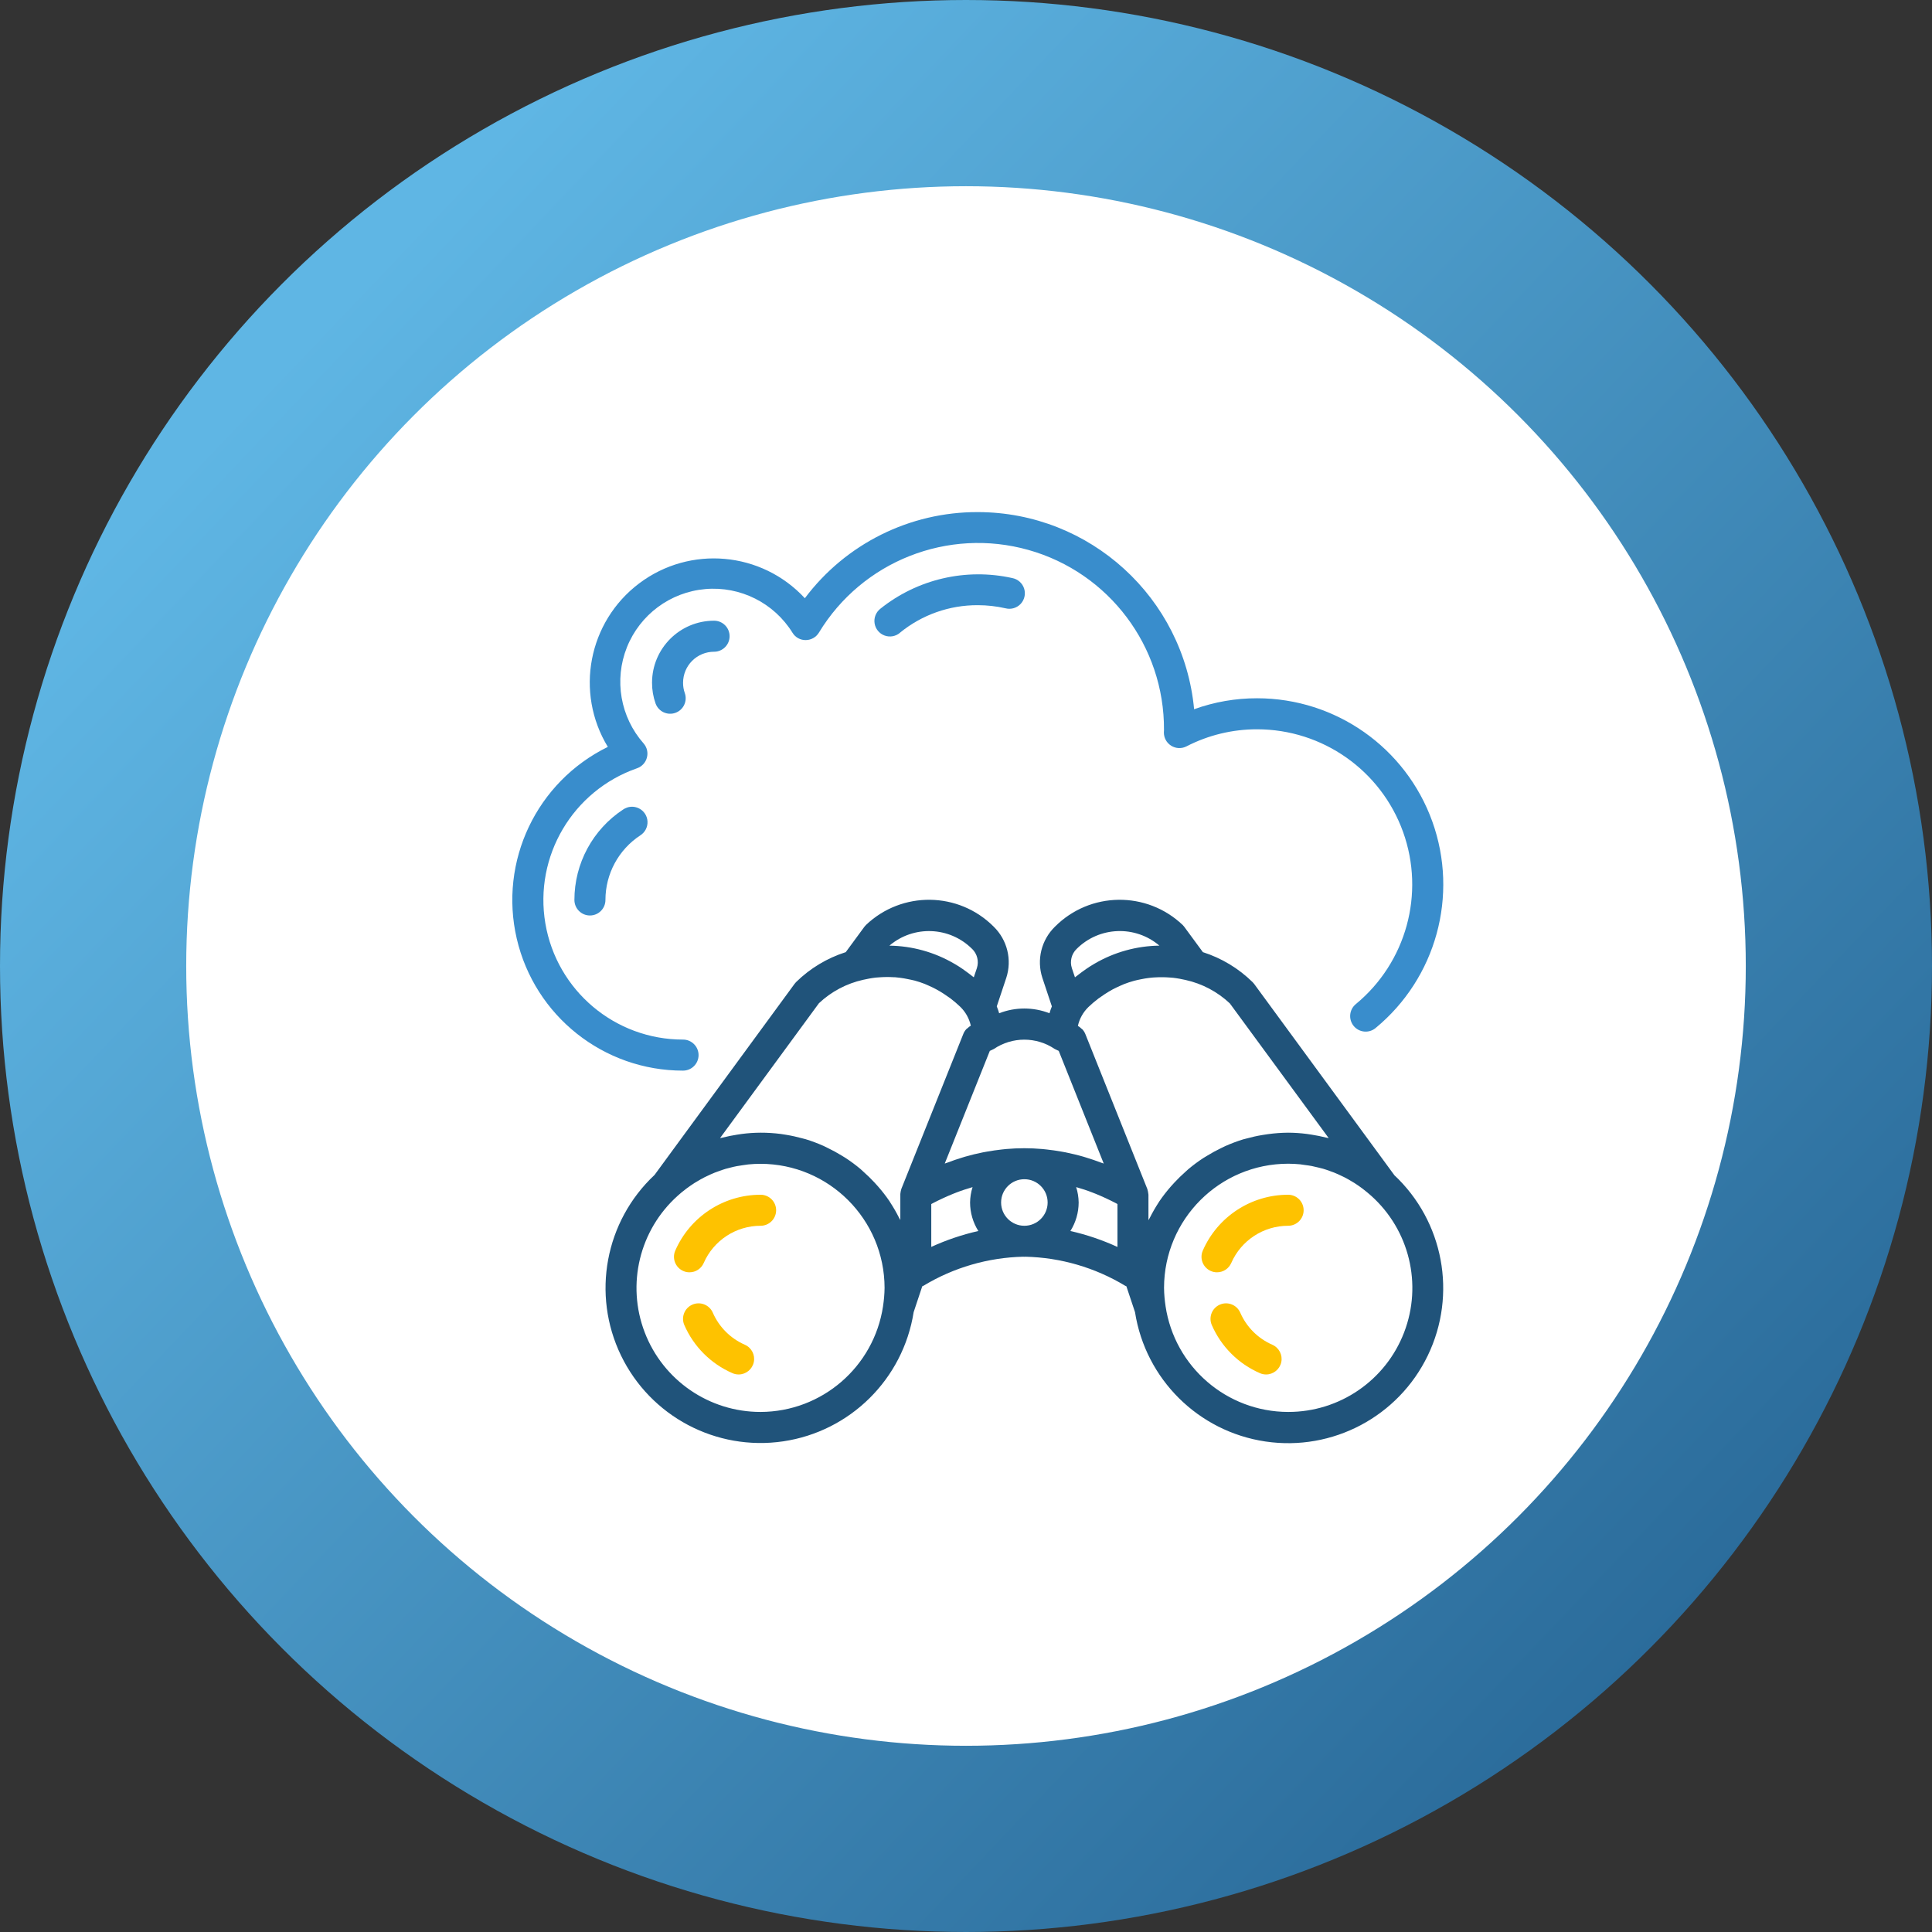 <?xml version="1.0" encoding="UTF-8"?> <svg xmlns="http://www.w3.org/2000/svg" width="83" height="83" viewBox="0 0 83 83" fill="none"><rect x="0" y="0" width="83" height="83" fill="#333333" stroke="none"/><circle cx="41.5" cy="41.5" r="37.5" fill="white" stroke="url(#paint0_linear)" stroke-width="8"></circle><g clip-path="url(#clip0)"><path d="M32.676 51.327C31.086 51.327 29.646 52.269 29.01 53.726C28.863 54.063 29.017 54.456 29.354 54.603C29.438 54.641 29.529 54.66 29.621 54.659C29.886 54.66 30.126 54.502 30.232 54.26C30.656 53.288 31.616 52.66 32.676 52.66C33.044 52.66 33.343 52.361 33.343 51.993C33.343 51.625 33.044 51.327 32.676 51.327Z" fill="#FEC200"></path><path d="M32 57.771C31.383 57.502 30.891 57.009 30.622 56.392C30.475 56.055 30.081 55.901 29.744 56.048C29.407 56.195 29.252 56.588 29.399 56.926C29.802 57.851 30.54 58.589 31.466 58.992C31.55 59.029 31.641 59.048 31.732 59.048C32.048 59.047 32.319 58.826 32.384 58.517C32.449 58.209 32.288 57.897 31.999 57.771H32Z" fill="#FEC200"></path><path d="M55.339 51.327C53.748 51.327 52.309 52.269 51.673 53.726C51.526 54.063 51.68 54.456 52.017 54.603C52.101 54.641 52.192 54.66 52.283 54.659C52.548 54.66 52.789 54.502 52.895 54.26C53.319 53.288 54.279 52.66 55.339 52.66C55.707 52.66 56.005 52.361 56.005 51.993C56.005 51.625 55.707 51.327 55.339 51.327Z" fill="#FEC200"></path><path d="M54.66 57.771C54.043 57.502 53.551 57.009 53.282 56.392C53.135 56.055 52.742 55.901 52.405 56.048C52.067 56.195 51.913 56.588 52.06 56.926C52.463 57.851 53.201 58.589 54.126 58.992C54.21 59.029 54.301 59.048 54.393 59.048C54.708 59.047 54.98 58.826 55.045 58.517C55.109 58.209 54.948 57.897 54.659 57.771H54.66Z" fill="#FEC200"></path><path d="M59.895 50.476L53.877 42.267C53.856 42.24 53.834 42.215 53.81 42.191C53.209 41.601 52.479 41.161 51.677 40.905L50.877 39.817C50.857 39.79 50.835 39.764 50.811 39.74C49.266 38.267 46.828 38.298 45.321 39.811C44.737 40.381 44.527 41.234 44.781 42.01L45.189 43.235C45.149 43.332 45.115 43.43 45.087 43.53C44.391 43.259 43.62 43.259 42.924 43.53C42.896 43.43 42.862 43.332 42.822 43.235L43.23 42.01C43.484 41.233 43.274 40.38 42.69 39.81C41.183 38.298 38.745 38.267 37.2 39.74C37.176 39.763 37.154 39.789 37.134 39.816L36.334 40.905C35.532 41.16 34.801 41.601 34.201 42.19C34.177 42.214 34.155 42.24 34.135 42.267L28.12 50.476C25.995 52.467 25.411 55.607 26.677 58.229C27.944 60.851 30.766 62.346 33.647 61.921C36.527 61.495 38.797 59.247 39.251 56.371L39.621 55.259C39.638 55.251 39.655 55.247 39.671 55.238C40.969 54.453 42.45 54.023 43.966 53.989C43.979 53.989 43.992 53.993 44.006 53.993C44.02 53.993 44.033 53.989 44.046 53.989C45.562 54.023 47.042 54.454 48.34 55.238C48.356 55.247 48.373 55.251 48.39 55.259L48.761 56.371C49.212 59.25 51.482 61.501 54.365 61.928C57.247 62.355 60.073 60.858 61.339 58.234C62.606 55.609 62.019 52.467 59.891 50.476H59.895ZM57.082 48.894C57.045 48.883 57.006 48.88 56.968 48.871C56.767 48.82 56.563 48.779 56.356 48.747C56.285 48.736 56.216 48.724 56.145 48.715C55.877 48.68 55.608 48.662 55.338 48.661C55.048 48.663 54.759 48.684 54.472 48.724C54.395 48.733 54.319 48.746 54.243 48.759C54.008 48.797 53.775 48.849 53.545 48.913C53.499 48.925 53.453 48.934 53.408 48.948C53.144 49.029 52.887 49.126 52.636 49.238C52.569 49.267 52.512 49.298 52.45 49.328C52.251 49.424 52.058 49.529 51.87 49.645C51.814 49.679 51.756 49.711 51.701 49.747C51.475 49.894 51.258 50.055 51.052 50.228C51.01 50.263 50.972 50.302 50.931 50.338C50.764 50.486 50.604 50.641 50.452 50.805C50.401 50.859 50.351 50.913 50.303 50.969C50.124 51.173 49.958 51.387 49.805 51.611C49.794 51.627 49.785 51.645 49.773 51.662C49.634 51.876 49.507 52.097 49.393 52.325C49.377 52.357 49.354 52.387 49.338 52.42V51.327C49.338 51.319 49.338 51.311 49.335 51.303C49.333 51.281 49.33 51.258 49.325 51.236C49.32 51.195 49.311 51.155 49.298 51.115C49.294 51.105 49.298 51.093 49.291 51.083L46.625 44.418C46.594 44.344 46.551 44.276 46.496 44.218C46.481 44.205 46.465 44.192 46.448 44.181C46.406 44.139 46.359 44.103 46.307 44.073C46.375 43.766 46.532 43.485 46.757 43.265C46.891 43.137 47.031 43.016 47.178 42.905C47.221 42.872 47.265 42.843 47.312 42.812C47.416 42.737 47.523 42.668 47.631 42.603C47.685 42.571 47.739 42.539 47.794 42.509C47.897 42.454 48.003 42.405 48.109 42.357C48.168 42.332 48.226 42.303 48.285 42.28C48.426 42.225 48.57 42.177 48.717 42.137C48.816 42.11 48.916 42.09 49.015 42.07C49.072 42.059 49.128 42.047 49.185 42.038C49.295 42.02 49.404 42.006 49.514 41.996C49.554 41.996 49.594 41.992 49.634 41.989C49.84 41.977 50.047 41.979 50.253 41.995C50.302 41.999 50.349 42 50.397 42.006C50.491 42.016 50.584 42.032 50.678 42.048C50.771 42.064 50.847 42.08 50.932 42.1C51.646 42.258 52.303 42.606 52.835 43.107L57.082 48.894ZM43.008 51.66C43.008 51.108 43.455 50.66 44.008 50.66C44.56 50.66 45.007 51.108 45.007 51.66C45.007 52.212 44.56 52.66 44.008 52.66C43.455 52.66 43.008 52.212 43.008 51.66ZM46.233 50.999C46.465 51.066 46.7 51.14 46.929 51.231L47.068 51.285C47.36 51.404 47.652 51.54 47.945 51.692L48.007 51.727V53.57C47.358 53.272 46.681 53.042 45.985 52.885C46.216 52.518 46.339 52.093 46.34 51.66C46.337 51.436 46.301 51.213 46.233 50.999ZM46.253 40.766C47.221 39.8 48.768 39.739 49.809 40.625C48.83 40.638 47.871 40.904 47.026 41.398L46.99 41.419C46.879 41.484 46.769 41.554 46.661 41.629C46.594 41.673 46.532 41.72 46.468 41.767C46.394 41.822 46.32 41.876 46.248 41.935C46.225 41.953 46.202 41.969 46.181 41.987L46.048 41.592C45.953 41.3 46.033 40.98 46.253 40.766ZM45.307 45.062L45.318 45.068L45.418 45.116L45.484 45.147L47.417 49.987C47.385 49.974 47.351 49.966 47.321 49.954C47.094 49.868 46.868 49.79 46.641 49.722C46.609 49.713 46.578 49.702 46.546 49.693C46.289 49.618 46.031 49.559 45.774 49.505C45.712 49.493 45.652 49.484 45.59 49.472C45.387 49.436 45.182 49.406 44.977 49.384C44.911 49.377 44.844 49.368 44.777 49.363C44.262 49.317 43.743 49.317 43.227 49.363C43.16 49.368 43.094 49.377 43.027 49.384C42.823 49.407 42.618 49.436 42.414 49.472C42.353 49.484 42.292 49.493 42.231 49.505C41.973 49.557 41.715 49.618 41.458 49.693C41.427 49.701 41.395 49.713 41.363 49.722C41.137 49.789 40.91 49.868 40.684 49.954C40.652 49.966 40.617 49.974 40.587 49.987L42.523 45.147L42.59 45.116L42.69 45.068L42.7 45.062C43.489 44.532 44.519 44.532 45.307 45.062ZM41.762 40.764C41.982 40.977 42.062 41.297 41.968 41.589L41.835 41.985C41.813 41.968 41.791 41.953 41.768 41.936C41.693 41.874 41.615 41.817 41.538 41.76C41.477 41.715 41.416 41.671 41.353 41.627C41.244 41.552 41.134 41.481 41.02 41.415L40.984 41.395C40.141 40.903 39.185 40.638 38.209 40.626C39.249 39.74 40.795 39.801 41.762 40.766V40.764ZM30.933 48.894L35.182 43.099C35.713 42.599 36.369 42.252 37.081 42.093C37.168 42.074 37.254 42.056 37.34 42.04C37.427 42.025 37.526 42.008 37.622 41.998C37.666 41.993 37.71 41.992 37.755 41.988C37.968 41.971 38.181 41.969 38.394 41.982C38.429 41.982 38.465 41.982 38.5 41.988C38.612 41.998 38.724 42.013 38.834 42.031C38.886 42.039 38.939 42.051 38.991 42.061C39.095 42.082 39.197 42.102 39.3 42.128C39.445 42.168 39.588 42.215 39.728 42.27C39.788 42.294 39.849 42.324 39.908 42.349C40.014 42.396 40.118 42.445 40.219 42.5C40.274 42.529 40.329 42.561 40.383 42.593C40.491 42.658 40.598 42.728 40.702 42.802C40.746 42.833 40.79 42.862 40.836 42.895C40.983 43.007 41.123 43.127 41.256 43.255C41.481 43.475 41.638 43.756 41.707 44.064C41.655 44.093 41.608 44.13 41.565 44.172C41.549 44.183 41.532 44.195 41.517 44.209C41.463 44.267 41.419 44.334 41.389 44.408L38.723 51.074C38.719 51.084 38.719 51.096 38.715 51.106C38.703 51.145 38.693 51.186 38.688 51.227C38.684 51.249 38.681 51.271 38.679 51.293V51.318V52.413C38.663 52.379 38.641 52.35 38.624 52.317C38.51 52.089 38.383 51.868 38.243 51.655C38.232 51.638 38.224 51.62 38.212 51.603C38.059 51.379 37.893 51.165 37.714 50.962C37.666 50.906 37.615 50.852 37.565 50.798C37.413 50.634 37.253 50.478 37.086 50.331C37.045 50.294 37.007 50.256 36.965 50.22C36.759 50.047 36.542 49.887 36.316 49.74C36.261 49.704 36.203 49.673 36.147 49.637C35.959 49.522 35.766 49.416 35.567 49.321C35.505 49.291 35.445 49.259 35.382 49.23C35.13 49.118 34.873 49.021 34.61 48.941C34.564 48.927 34.518 48.918 34.472 48.905C34.242 48.842 34.009 48.79 33.775 48.752C33.699 48.739 33.623 48.726 33.545 48.716C33.257 48.679 32.967 48.66 32.677 48.661C32.407 48.662 32.138 48.68 31.87 48.715C31.799 48.724 31.73 48.736 31.659 48.747C31.452 48.779 31.248 48.82 31.047 48.871C31.011 48.88 30.971 48.883 30.933 48.894ZM32.677 60.658C30.469 60.661 28.489 59.302 27.698 57.241C26.907 55.18 27.47 52.845 29.114 51.371C29.218 51.276 29.326 51.187 29.436 51.104C29.459 51.086 29.482 51.069 29.503 51.052C29.612 50.972 29.723 50.895 29.836 50.822L29.927 50.768C30.036 50.701 30.148 50.638 30.26 50.58C30.299 50.56 30.338 50.542 30.377 50.524C30.485 50.471 30.595 50.422 30.706 50.377C30.756 50.357 30.806 50.34 30.857 50.322C30.961 50.284 31.065 50.246 31.171 50.215C31.238 50.197 31.304 50.181 31.368 50.164C31.463 50.14 31.558 50.115 31.655 50.098C31.752 50.081 31.835 50.069 31.922 50.056C31.998 50.046 32.075 50.032 32.152 50.024C32.322 50.008 32.495 49.998 32.669 49.998C35.613 50.001 37.998 52.387 38.002 55.33C38.002 55.468 37.991 55.605 37.981 55.741C37.97 55.859 37.956 55.98 37.936 56.114V56.118C37.543 58.722 35.31 60.65 32.677 60.658ZM40.008 51.727L40.07 51.693C40.363 51.541 40.655 51.405 40.947 51.287L41.086 51.232C41.317 51.141 41.552 51.069 41.782 51C41.714 51.214 41.678 51.437 41.675 51.661C41.676 52.094 41.799 52.518 42.03 52.885C41.334 53.042 40.657 53.271 40.008 53.568V51.727ZM55.338 60.658C52.702 60.653 50.465 58.722 50.073 56.114V56.11C50.053 55.977 50.039 55.855 50.028 55.737C50.018 55.604 50.008 55.465 50.008 55.326C50.011 52.382 52.396 49.997 55.34 49.994C55.514 49.994 55.687 50.004 55.857 50.02C55.934 50.028 56.011 50.042 56.088 50.053C56.177 50.065 56.269 50.076 56.357 50.094C56.446 50.111 56.549 50.138 56.645 50.16C56.711 50.177 56.778 50.193 56.845 50.211C56.951 50.242 57.054 50.278 57.159 50.318C57.209 50.336 57.26 50.353 57.31 50.373C57.421 50.418 57.531 50.467 57.639 50.52C57.678 50.538 57.717 50.556 57.756 50.576C57.869 50.634 57.981 50.697 58.089 50.764L58.18 50.818C58.294 50.891 58.405 50.968 58.513 51.048C58.535 51.066 58.559 51.082 58.58 51.1C58.69 51.185 58.798 51.274 58.902 51.367C60.549 52.84 61.114 55.178 60.322 57.24C59.531 59.304 57.548 60.663 55.338 60.658Z" fill="#20537A"></path><path d="M54.005 29.998C53.083 29.996 52.167 30.156 51.3 30.469C50.849 25.673 46.825 22.006 42.008 22C39.086 21.991 36.331 23.362 34.577 25.7C32.719 23.691 29.641 23.416 27.456 25.065C25.272 26.713 24.691 29.749 26.113 32.087C23.05 33.588 21.428 37.003 22.2 40.325C22.972 43.647 25.933 45.998 29.344 45.995C29.712 45.995 30.011 45.696 30.011 45.328C30.011 44.96 29.712 44.661 29.344 44.661C26.419 44.664 23.918 42.554 23.429 39.67C22.94 36.785 24.604 33.969 27.366 33.006C27.575 32.934 27.735 32.762 27.791 32.548C27.849 32.335 27.796 32.107 27.651 31.94C26.651 30.808 26.373 29.21 26.933 27.807C27.494 26.404 28.797 25.438 30.301 25.307C31.806 25.176 33.256 25.904 34.05 27.189C34.171 27.386 34.388 27.503 34.619 27.498C34.849 27.496 35.062 27.375 35.181 27.178C37.043 24.105 40.727 22.652 44.185 23.627C47.643 24.602 50.025 27.766 50.006 31.359C50.006 31.371 50.002 31.446 50.001 31.457C49.996 31.692 50.115 31.912 50.314 32.036C50.513 32.161 50.762 32.172 50.971 32.065C51.909 31.581 52.95 31.329 54.005 31.331C56.817 31.331 59.327 33.097 60.278 35.743C61.228 38.39 60.415 41.348 58.246 43.138C57.962 43.372 57.922 43.793 58.156 44.077C58.391 44.361 58.812 44.401 59.095 44.166C61.699 42.019 62.674 38.468 61.533 35.292C60.392 32.116 57.38 29.998 54.005 29.998Z" fill="#398DCC"></path><path d="M26.775 34.774C25.465 35.634 24.676 37.096 24.677 38.663C24.677 39.031 24.976 39.33 25.343 39.33C25.712 39.33 26.01 39.031 26.01 38.663C26.01 37.544 26.573 36.501 27.509 35.887C27.712 35.758 27.83 35.529 27.817 35.289C27.805 35.048 27.663 34.833 27.447 34.727C27.231 34.62 26.975 34.638 26.776 34.774H26.775Z" fill="#398DCC"></path><path d="M30.677 27.999C31.046 27.999 31.344 27.7 31.344 27.332C31.344 26.964 31.046 26.666 30.677 26.666C29.205 26.666 28.012 27.859 28.012 29.332C28.011 29.635 28.062 29.937 28.164 30.223C28.289 30.568 28.67 30.748 29.016 30.624C29.362 30.5 29.542 30.12 29.419 29.774C29.369 29.632 29.344 29.482 29.345 29.332C29.345 28.978 29.485 28.639 29.735 28.389C29.985 28.139 30.324 27.999 30.677 27.999Z" fill="#398DCC"></path><path d="M38.663 27.182C39.606 26.411 40.789 25.993 42.008 25.999C42.406 25.999 42.804 26.044 43.193 26.132C43.428 26.194 43.678 26.123 43.846 25.946C44.013 25.77 44.071 25.516 43.997 25.284C43.922 25.052 43.727 24.88 43.489 24.834C41.498 24.392 39.415 24.876 37.823 26.15C37.632 26.299 37.536 26.539 37.573 26.778C37.609 27.017 37.773 27.218 38 27.302C38.227 27.386 38.481 27.341 38.665 27.183L38.663 27.182Z" fill="#398DCC"></path></g><defs><linearGradient id="paint0_linear" x1="13.622" y1="13.939" x2="72.229" y2="69.695" gradientUnits="userSpaceOnUse"><stop stop-color="#5FB6E4"></stop><stop offset="1" stop-color="#2B6C9B"></stop></linearGradient><clipPath id="clip0"><rect x="22" y="22" width="40" height="40" fill="white"></rect></clipPath></defs></svg> 